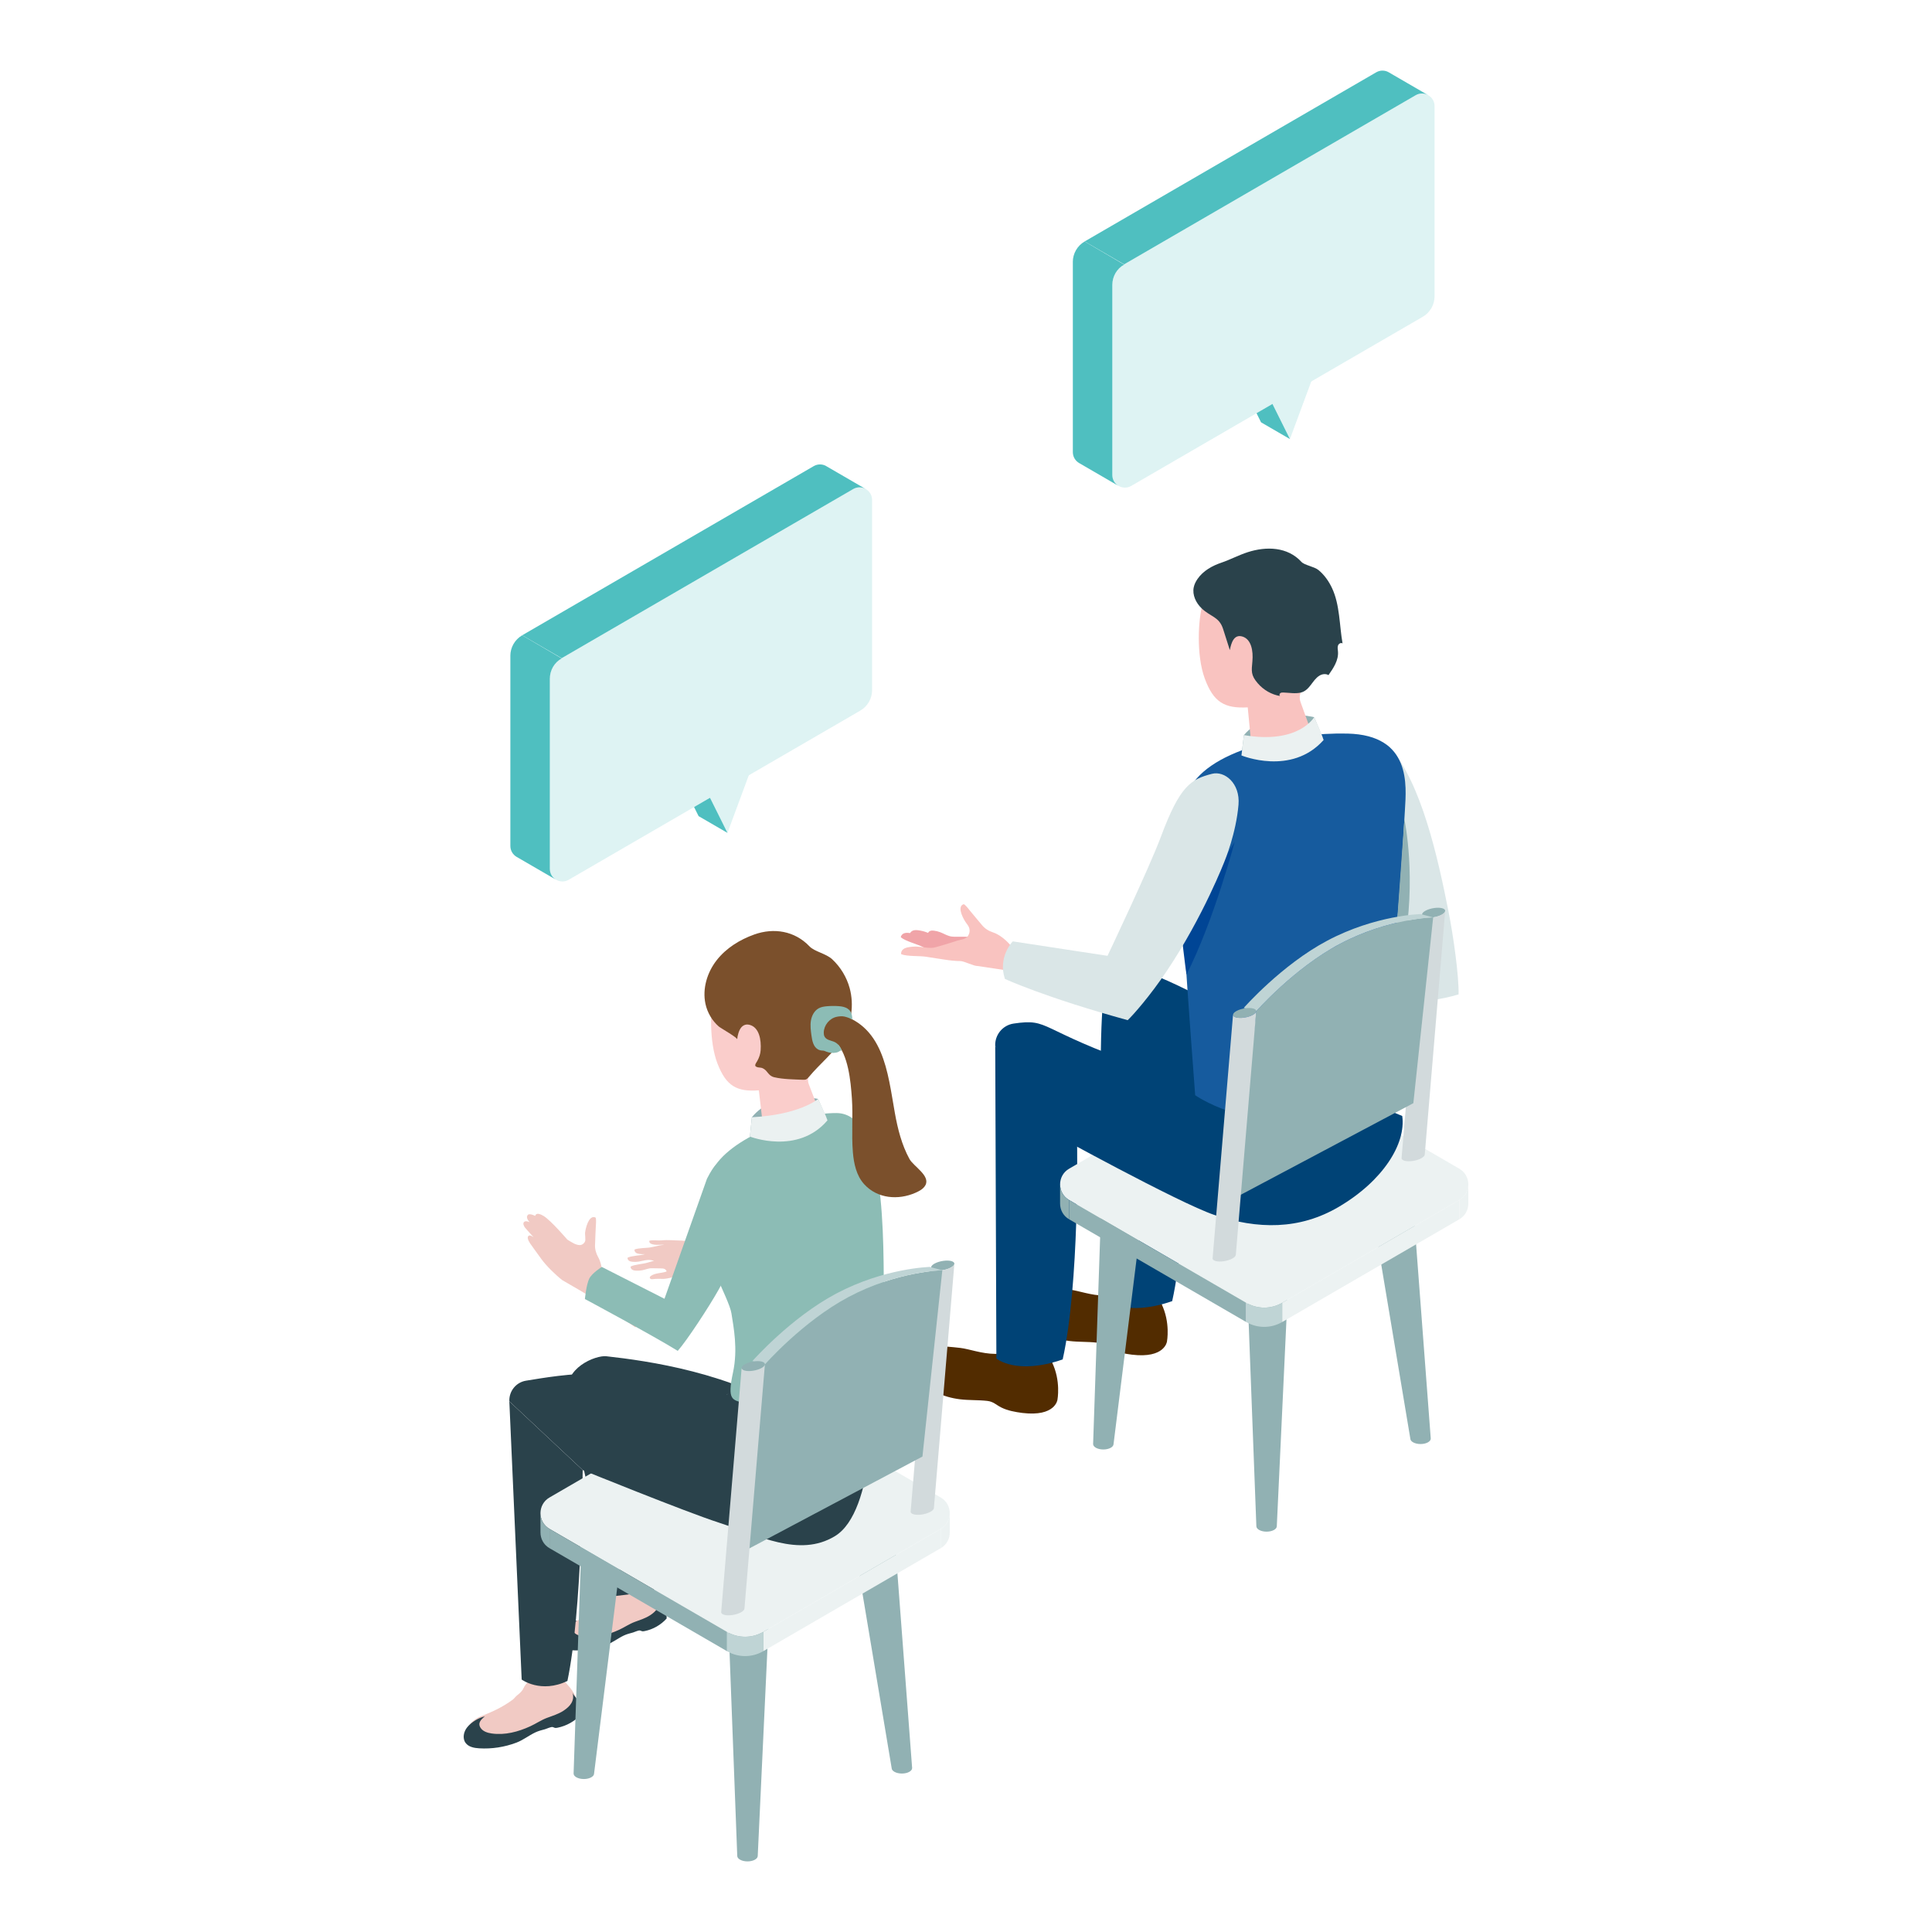 <?xml version="1.0" encoding="UTF-8"?> <svg xmlns="http://www.w3.org/2000/svg" width="300" height="300" viewBox="0 0 300 300" fill="none"><path d="M180.344 202.445C181.774 205.345 181.205 208.316 181.205 208.316C181.205 208.316 180.885 210.972 175.762 210.353C174.652 210.207 173.478 210.003 172.467 209.495C171.667 209.091 171.265 208.591 170.311 208.484C168.906 208.323 167.486 208.401 166.092 208.233C164.783 208.076 163.463 207.711 162.289 207.107C161.943 206.929 161.605 206.728 161.299 206.489C157.969 203.933 157.439 202.717 158.379 201.212C158.98 200.25 160.428 199.593 166.11 200.254C167.529 200.418 169.397 201.166 171.549 201.183C172.272 201.191 172.997 201.051 173.641 200.722C174.431 200.318 175.598 200.157 176.854 200.347C178.604 200.615 179.988 201.487 180.348 202.449L180.344 202.445Z" fill="#522C00"></path><path d="M180.422 203.12C180.603 201.916 179.006 200.675 176.85 200.346C174.694 200.017 172.801 200.725 172.62 201.93C172.438 203.135 174.036 204.375 176.192 204.704C178.348 205.033 180.24 204.325 180.422 203.12Z" fill="#522C00"></path><path d="M183.911 169.519C183.911 169.519 184.637 190.315 182.015 202.041C174.807 204.536 171.719 201.901 171.719 201.901C171.719 201.901 169.986 162.301 171.541 153.345C171.847 151.572 174.077 150.12 175.849 150.388C181.051 151.175 196.552 160.381 196.552 160.381L190.048 170.934L183.911 169.515V169.519Z" fill="#004376"></path><path d="M163.337 211.494C164.768 214.394 164.198 217.364 164.198 217.364C164.198 217.364 163.878 220.021 158.755 219.402C157.645 219.256 156.471 219.052 155.461 218.544C154.66 218.14 154.258 217.64 153.305 217.532C151.899 217.372 150.48 217.45 149.085 217.282C147.776 217.125 146.456 216.76 145.282 216.156C144.937 215.977 144.599 215.777 144.293 215.538C140.963 212.981 140.433 211.766 141.372 210.261C141.973 209.299 143.421 208.641 149.103 209.303C150.522 209.467 152.39 210.214 154.543 210.232C155.265 210.239 155.991 210.1 156.635 209.771C157.425 209.367 158.591 209.206 159.847 209.396C161.598 209.664 162.982 210.536 163.341 211.498L163.337 211.494Z" fill="#522C00"></path><path d="M163.416 212.165C163.597 210.961 162 209.72 159.844 209.391C157.688 209.062 155.795 209.77 155.613 210.975C155.432 212.18 157.029 213.42 159.185 213.749C161.341 214.078 163.234 213.37 163.416 212.165Z" fill="#522C00"></path><path d="M154.539 162.395L154.717 210.951C154.717 210.951 157.805 213.586 165.013 211.09C167.632 199.36 167.251 177.499 167.251 177.499L154.539 162.395Z" fill="#004376"></path><path d="M196.859 193.815C198.706 193.815 200.207 194.513 200.207 195.371L198.261 236.988C198.261 237.456 197.549 237.835 196.674 237.835C195.799 237.835 195.087 237.456 195.087 236.988L193.511 195.371C193.511 194.513 195.009 193.815 196.856 193.815H196.859Z" fill="#91B1B3"></path><path d="M196.859 196.926C198.708 196.926 200.207 196.229 200.207 195.371C200.207 194.512 198.708 193.815 196.859 193.815C195.01 193.815 193.511 194.512 193.511 195.371C193.511 196.229 195.01 196.926 196.859 196.926Z" fill="#B0BEC3"></path><path d="M215.92 183.373C217.766 183.373 219.264 184.07 219.264 184.928L222.167 223.381C222.167 223.85 221.455 224.229 220.58 224.229C219.705 224.229 218.993 223.85 218.993 223.381L212.568 184.928C212.568 184.07 214.066 183.373 215.916 183.373H215.92Z" fill="#91B1B3"></path><path d="M215.92 186.483C217.769 186.483 219.267 185.787 219.267 184.928C219.267 184.069 217.769 183.373 215.92 183.373C214.071 183.373 212.572 184.069 212.572 184.928C212.572 185.787 214.071 186.483 215.92 186.483Z" fill="#B0BEC3"></path><path d="M174.406 183.798C172.559 183.798 171.058 184.495 171.058 185.353L169.738 224.228C169.738 224.696 170.45 225.075 171.325 225.075C172.2 225.075 172.912 224.696 172.912 224.228L177.75 185.353C177.75 184.495 176.252 183.798 174.402 183.798H174.406Z" fill="#91B1B3"></path><path d="M177.754 185.353C177.754 186.211 176.256 186.908 174.406 186.908C172.556 186.908 171.058 186.211 171.058 185.353C171.058 184.495 172.556 183.798 174.406 183.798C176.256 183.798 177.754 184.495 177.754 185.353Z" fill="#B0BEC3"></path><path d="M193.513 202.295L166.008 186.339C164.147 185.26 164.147 182.557 166.008 181.477L193.513 165.522C195.242 164.517 197.37 164.517 199.099 165.522L226.604 181.477C228.464 182.557 228.464 185.26 226.604 186.339L199.099 202.295C197.37 203.299 195.242 203.299 193.513 202.295Z" fill="#ECF2F2"></path><path d="M199.097 202.296L226.602 186.337V189.329L199.097 205.285V202.296Z" fill="#ECF2F2"></path><path d="M193.511 202.296L166.007 186.337V189.329L193.511 205.285V202.296Z" fill="#91B1B3"></path><path d="M226.602 189.329C227.534 188.789 227.996 187.845 228 186.901V183.898C228 184.846 227.537 185.797 226.602 186.34V189.329Z" fill="#ECF2F2"></path><path d="M166.007 189.329C165.075 188.789 164.612 187.845 164.609 186.901V183.898C164.609 184.846 165.071 185.797 166.007 186.34V189.329Z" fill="#91B1B3"></path><path d="M193.511 205.284V202.295C195.24 203.3 197.368 203.3 199.097 202.295V205.284C197.368 206.288 195.24 206.288 193.511 205.284Z" fill="#BFD4D5"></path><path d="M162.637 175.554C162.637 175.554 183.016 186.787 188.577 188.66C195.272 190.92 201.794 190.988 207.888 187.398C214.797 183.33 218.344 177.56 217.74 173.291L186.78 160.368C186.78 160.368 178.405 164.733 177.359 165.559C160.922 159.813 163.142 158.094 157.4 158.938C155.707 159.188 154.472 160.671 154.536 162.391L162.634 175.554H162.637Z" fill="#004376"></path><path d="M204.06 111.364C204.06 111.364 197.069 109.552 193.155 114.146C192.995 115.479 192.771 117.302 192.771 117.302C192.771 117.302 199.581 120.438 205.757 115.494C205.351 114.385 204.06 111.361 204.06 111.361V111.364Z" fill="#91B1B3"></path><path d="M148.552 146.194C147.631 146.172 147.574 146.201 146.652 146.183C145.841 146.165 145.211 146.261 144.439 146.018C143.781 145.811 143.183 145.453 142.539 145.207C142.109 145.042 141.661 144.932 141.205 144.874C140.928 144.839 140.64 144.828 140.38 144.924C140.12 145.024 139.893 145.26 139.882 145.543C140.64 146.172 142.525 146.63 143.393 147.091C145.435 148.185 145.332 148.199 146.545 148.582L148.556 146.194H148.552Z" fill="#F0A4A8"></path><path d="M149.936 145.771C149.015 145.749 148.958 145.778 148.036 145.76C147.225 145.742 146.596 145.839 145.823 145.596C145.165 145.388 144.568 145.031 143.924 144.784C143.493 144.62 143.045 144.509 142.586 144.451C142.308 144.416 142.02 144.405 141.761 144.502C141.501 144.602 141.273 144.838 141.262 145.12C142.02 145.749 143.906 146.207 144.774 146.668C146.816 147.762 146.713 147.776 147.926 148.159L149.936 145.771Z" fill="#F0A4A8"></path><path d="M150.328 145.462C149.666 145.448 149.623 145.47 148.961 145.455C148.378 145.441 147.926 145.512 147.368 145.337C146.894 145.191 146.464 144.93 145.998 144.755C145.688 144.637 145.365 144.554 145.037 144.515C144.838 144.49 144.628 144.479 144.443 144.551C144.255 144.622 144.091 144.794 144.084 144.994C144.628 145.448 145.987 145.777 146.613 146.11C148.083 146.896 148.011 146.907 148.883 147.182L150.331 145.462H150.328Z" fill="#F0A4A8"></path><path d="M156.572 150.718L151.819 150.003C151.178 150.028 149.73 149.227 149.09 149.231C148.456 149.234 147.432 149.131 146.809 149.027C145.838 148.866 144.856 148.752 143.888 148.577C142.889 148.394 140.889 148.548 139.946 148.169C139.868 147.89 140.014 147.586 140.242 147.404C140.466 147.222 140.754 147.143 141.039 147.089C141.505 147 141.985 146.968 142.458 146.993C143.191 147.029 143.913 147.204 144.646 147.186C144.892 147.179 145.137 147.125 145.375 147.057C147.805 146.374 147.439 146.424 148.684 146.053C149.435 145.827 150.132 145.867 150.463 145.034C150.605 144.68 150.595 144.265 150.431 143.922C150.331 143.707 150.182 143.525 150.043 143.336C149.666 142.828 148.592 140.947 149.502 140.458C149.552 140.433 149.609 140.411 149.666 140.418C149.73 140.429 149.78 140.472 149.83 140.515C150.143 140.801 150.417 141.158 150.68 141.487C151.239 142.188 151.833 142.86 152.402 143.55C152.416 143.568 152.43 143.582 152.445 143.6C152.882 144.161 153.487 144.548 154.16 144.769C155.778 145.302 156.995 146.886 156.995 146.886L156.575 150.715L156.572 150.718Z" fill="#F9C3C0"></path><path d="M199.717 148.309L217.915 147.34L208.398 120.696C207.302 118.122 208.889 116.112 211.575 115.462C213.706 114.947 215.154 115.29 215.826 116.059C220.711 121.647 223.241 133.062 224.898 141.402C225.678 145.32 226.542 151.459 226.489 154.412C215.456 157.744 200.898 153.196 200.898 153.196L199.72 148.306L199.717 148.309Z" fill="#DAE6E7"></path><path d="M216.714 168.35C216.714 168.35 211.943 172.075 203.753 173.551C193.236 175.446 185.587 170.066 185.587 170.066C185.587 170.066 184.36 153.964 183.979 147.303C183.687 142.205 182.599 127.719 184.374 123.204C187.035 116.447 200.327 113.705 209.232 113.909C219.204 114.138 218.365 122.028 218.158 125.735C216.878 148.651 215.18 159.78 215.18 159.78L216.714 168.353V168.35Z" fill="#165B9E"></path><path d="M186.763 93.717C187.396 91.608 189.651 88.612 196.294 88.419C202.932 88.222 204.861 92.952 205.149 98.762C205.313 102.065 204.274 104.971 202.367 106.938C201.833 107.488 201.691 108.307 201.951 109.029C202.666 111.003 203.946 114.535 203.946 114.535C204.064 115.725 202.015 117.102 199.371 117.613C196.728 118.12 194.49 117.57 194.376 116.379L193.746 109.841C190.142 110.037 188.417 109.04 187.061 105.322C185.749 101.718 186.037 96.145 186.763 93.721V93.717Z" fill="#F9C3C0"></path><path d="M204.06 111.364C204.06 111.364 201.658 115.604 193.155 114.146L192.771 117.302C192.771 117.302 200.531 120.531 205.529 114.907C205.088 113.541 204.06 111.364 204.06 111.364Z" fill="#EBF1F1"></path><path d="M183.383 144.426L191.715 130.733C191.715 130.733 188.513 142.903 184.237 151.336C184.07 150.357 183.387 144.426 183.387 144.426H183.383Z" fill="#004595"></path><path d="M156.044 152.008C156.044 152.008 162.306 154.897 175.106 158.411C175.95 157.625 178.586 154.636 181.151 150.814C186.897 142.248 190.191 133.622 190.191 133.622C190.191 133.622 191.949 129.382 192.315 124.941C192.586 121.638 190.17 119.643 188.178 120.162C184.933 121.005 183.225 121.985 180.276 129.896C178.451 134.794 171.976 148.419 171.976 148.419L157.261 146.174C157.261 146.174 154.902 148.562 156.044 152.012V152.008Z" fill="#DAE6E7"></path><path d="M216.851 144.373L218.074 127.206C218.074 127.206 220.056 136.508 217.911 147.344C217.544 146.318 216.851 144.373 216.851 144.373Z" fill="#91B1B3"></path><path d="M190.967 100.947C190.622 99.868 190.274 98.791 189.936 97.712C189.32 95.738 188 95.821 186.574 94.448C185.709 93.615 185.119 92.385 185.36 91.205C185.457 90.733 185.677 90.297 185.948 89.904C186.833 88.624 188.221 87.859 189.662 87.369C191.078 86.887 192.341 86.193 193.757 85.739C196.628 84.817 199.926 84.885 202.096 87.258C202.551 87.759 204.081 87.981 204.729 88.513C205.647 89.264 206.344 90.265 206.846 91.338C208.066 93.947 207.973 97.111 208.472 99.914C208.226 99.735 207.856 99.957 207.76 100.25C207.664 100.54 207.735 100.858 207.76 101.162C207.874 102.506 207.063 103.732 206.284 104.833C205.864 104.572 205.305 104.658 204.882 104.916C203.754 105.602 203.398 107.204 201.972 107.547C201.143 107.747 200.154 107.565 199.318 107.536C199.143 107.529 198.951 107.529 198.809 107.629C198.666 107.733 198.624 107.983 198.773 108.076C197.439 107.861 196.204 107.136 195.319 106.117C194.194 104.826 194.337 104.19 194.472 102.685C194.618 101.058 194.305 99.26 192.921 98.841C191.604 98.445 191.192 99.81 190.967 100.947Z" fill="#2A424B"></path><path d="M224.409 141.459C224.374 141.859 223.541 142.299 222.545 142.446C221.549 142.592 220.773 142.385 220.809 141.988C220.845 141.588 221.677 141.148 222.673 141.001C223.669 140.855 224.445 141.062 224.409 141.459Z" fill="#91B1B3"></path><path d="M217.635 179.815L220.805 141.987C220.77 142.388 221.549 142.591 222.541 142.445C223.538 142.298 224.37 141.858 224.406 141.458L221.236 179.286C221.2 179.686 220.368 180.126 219.371 180.272C218.375 180.419 217.6 180.211 217.635 179.815Z" fill="#D2DADC"></path><path d="M219.464 171.3L191.988 185.883L195.065 157.029C195.065 157.029 200.943 150.333 208.065 146.565C215.544 142.604 222.542 142.446 222.542 142.446L219.464 171.3Z" fill="#91B1B3"></path><path d="M222.541 142.447C222.541 142.447 215.543 142.604 208.065 146.565C200.946 150.337 195.065 157.029 195.065 157.029L193.119 156.518C193.119 156.518 198.996 149.822 206.119 146.054C213.597 142.093 220.595 141.936 220.595 141.936L222.541 142.447Z" fill="#BFD4D5"></path><path d="M195.066 157.027C195.031 157.428 194.198 157.867 193.202 158.014C192.206 158.16 191.43 157.953 191.466 157.556C191.501 157.156 192.334 156.716 193.33 156.57C194.326 156.423 195.102 156.63 195.066 157.027Z" fill="#91B1B3"></path><path d="M188.295 195.384L191.465 157.556C191.429 157.957 192.209 158.161 193.201 158.014C194.197 157.867 195.03 157.428 195.066 157.027L191.896 194.855C191.86 195.255 191.027 195.695 190.031 195.842C189.035 195.988 188.26 195.781 188.295 195.384Z" fill="#D2DADC"></path><path d="M109.165 121.7L117.597 116.806L112.961 129.329L109.165 121.7Z" fill="#DEF3F3"></path><path d="M109.166 121.701L104.683 119.102L108.479 126.731L112.962 129.33L109.166 121.701Z" fill="#4FBFC0"></path><path d="M87.214 102.202L132.483 75.94C133.788 75.182 135.418 76.129 135.418 77.641V107.153C135.418 108.473 134.717 109.688 133.582 110.346L88.313 136.608C87.008 137.366 85.378 136.419 85.378 134.906V105.394C85.378 104.075 86.079 102.86 87.214 102.202Z" fill="#DEF3F3"></path><path d="M128.304 72.376C127.734 72.051 127.005 72.005 126.354 72.38L81.085 98.646L87.215 102.203L132.484 75.941C133.135 75.562 133.868 75.608 134.437 75.941L128.304 72.384V72.376Z" fill="#4FBFC0"></path><path d="M79.245 101.837H79.249V131.353C79.249 132.114 79.658 132.729 80.234 133.062L86.368 136.619C85.791 136.29 85.379 135.672 85.379 134.91V105.398C85.379 104.082 86.079 102.863 87.215 102.241L81.085 98.648C79.95 99.306 79.245 100.522 79.245 101.841V101.837Z" fill="#4FBFC0"></path><path d="M196.503 60.548L204.938 55.654L200.299 68.178L196.503 60.548Z" fill="#DEF3F3"></path><path d="M196.504 60.549L192.024 57.946L195.817 65.579L200.3 68.178L196.504 60.549Z" fill="#4FBFC0"></path><path d="M174.552 41.05L219.824 14.784C221.13 14.027 222.759 14.974 222.759 16.486V45.998C222.759 47.314 222.058 48.533 220.923 49.191L175.655 75.453C174.349 76.211 172.719 75.263 172.719 73.751V44.239C172.719 42.92 173.42 41.704 174.555 41.047L174.552 41.05Z" fill="#DEF3F3"></path><path d="M215.645 11.225C215.076 10.9 214.346 10.853 213.695 11.229L168.427 37.491L174.556 41.048L219.825 14.786C220.476 14.407 221.209 14.453 221.778 14.786L215.645 11.229V11.225Z" fill="#4FBFC0"></path><path d="M166.586 40.683H166.59V70.199C166.59 70.96 166.999 71.575 167.575 71.907L173.709 75.465C173.133 75.136 172.72 74.517 172.72 73.756V44.244C172.72 42.928 173.421 41.709 174.556 41.087L168.426 37.494C167.291 38.152 166.586 39.367 166.586 40.687V40.683Z" fill="#4FBFC0"></path><path d="M100.204 245.969C102.086 247.171 102.812 249.133 102.812 249.133C102.812 249.133 103.573 250.824 100.318 252.304C99.606 252.619 98.841 252.923 98.062 252.987C97.443 253.037 97.027 252.887 96.422 253.166C95.533 253.577 94.722 254.138 93.832 254.542C93 254.921 92.089 255.182 91.178 255.25C90.911 255.272 90.637 255.272 90.371 255.243C89.513 255.15 87.542 254.964 87.165 254.01C87.005 253.602 87.172 253.119 87.471 252.801C87.77 252.48 88.175 252.286 88.574 252.108C91.153 250.946 94.053 249.905 95.611 247.371C95.935 246.845 96.568 246.33 97.379 245.991C98.511 245.515 99.642 245.533 100.201 245.973L100.204 245.969Z" fill="#F1CAC4"></path><path d="M100.492 246.336C100.168 245.557 98.777 245.4 97.386 245.983C95.991 246.565 95.123 247.67 95.447 248.446C95.771 249.225 97.162 249.382 98.553 248.8C99.944 248.217 100.816 247.112 100.492 246.336Z" fill="#F1CAC4"></path><path d="M100.972 250.802C100.204 251.303 99.385 251.542 98.546 251.857C97.713 252.168 96.952 252.697 96.137 253.072C94.408 253.866 92.494 254.377 90.584 254.105C89.982 254.02 89.342 253.823 88.997 253.323C88.492 252.586 89.079 252.057 89.602 251.639C88.662 251.85 87.666 252.465 87.051 253.208C86.535 253.834 86.332 254.806 86.812 255.464C87.243 256.057 88.054 256.208 88.783 256.254C90.601 256.365 92.426 256.079 94.13 255.439C95.105 255.074 95.938 254.402 96.874 253.959C97.35 253.734 97.806 253.63 98.304 253.491C98.574 253.415 99.129 253.129 99.389 253.183C99.481 253.201 99.563 253.258 99.656 253.283C99.802 253.326 99.955 253.305 100.104 253.272C101.41 253.012 102.626 252.314 103.516 251.321C103.534 250.681 103.427 250.008 103.121 249.447C102.879 249.004 102.402 248.671 102.246 248.171C102.612 249.34 101.926 250.184 100.972 250.802Z" fill="#2A424B"></path><path d="M124.239 220C113.666 213.086 100.46 211.305 94.148 210.597C92.512 210.415 87.417 212.41 88.239 216.514C91.611 233.37 95.102 247.864 95.102 247.864C95.102 247.864 98.887 247.542 101.587 246.855C100.733 230.428 99.296 226.317 99.296 226.317L120.454 237.274L124.243 220H124.239Z" fill="#2A424B"></path><path d="M86.158 260.072C88.293 261.177 89.26 263.207 89.26 263.207C89.26 263.207 90.239 264.945 86.894 266.85C86.165 267.254 85.372 267.658 84.543 267.801C83.885 267.916 83.426 267.794 82.803 268.155C81.892 268.684 81.074 269.364 80.163 269.882C79.309 270.368 78.359 270.736 77.388 270.897C77.103 270.944 76.812 270.972 76.524 270.969C73.4 270.919 72.55 270.425 72.45 269.103C72.361 267.934 73.706 266.879 74.634 266.518C76.474 265.803 77.986 265.117 79.608 263.93C79.886 263.729 80.039 263.436 80.33 263.225C80.764 262.907 81.142 262.5 81.38 262.017C81.675 261.423 82.305 260.809 83.141 260.365C84.308 259.747 85.521 259.654 86.162 260.072H86.158Z" fill="#F1CAC4"></path><path d="M86.499 260.441C86.079 259.64 84.571 259.604 83.137 260.365C81.704 261.127 80.878 262.393 81.298 263.197C81.718 264.001 83.226 264.033 84.66 263.272C86.097 262.51 86.919 261.245 86.499 260.441Z" fill="#F1CAC4"></path><path d="M79.089 217.601L81.006 260.801C81.006 260.801 83.988 263 88.108 261.019C90.385 250.201 90.477 228.269 90.477 228.269L79.089 217.601Z" fill="#2A424B"></path><path d="M87.534 265.623C86.705 266.159 85.826 266.42 84.923 266.756C84.026 267.092 83.211 267.661 82.329 268.061C80.468 268.916 78.408 269.466 76.352 269.173C75.704 269.08 75.018 268.869 74.644 268.329C74.1 267.536 74.733 266.967 75.295 266.517C74.285 266.746 73.21 267.403 72.549 268.208C71.994 268.884 71.777 269.927 72.293 270.632C72.759 271.272 73.627 271.433 74.413 271.479C76.37 271.597 78.334 271.293 80.169 270.603C81.219 270.21 82.112 269.488 83.119 269.009C83.631 268.766 84.122 268.655 84.656 268.505C84.948 268.422 85.542 268.118 85.823 268.176C85.922 268.197 86.011 268.254 86.111 268.287C86.267 268.333 86.435 268.308 86.591 268.276C87.996 267.993 89.302 267.246 90.263 266.177C90.284 265.487 90.167 264.765 89.836 264.161C89.573 263.685 89.064 263.328 88.893 262.788C89.288 264.047 88.548 264.955 87.523 265.62L87.534 265.623Z" fill="#2A424B"></path><path d="M115.705 221.726C117.558 221.726 119.06 222.423 119.06 223.284L117.42 257.812C117.42 258.28 116.708 258.663 115.829 258.663C114.95 258.663 114.239 258.28 114.239 257.812L112.346 223.284C112.346 222.423 113.848 221.726 115.701 221.726H115.705Z" fill="#617F88"></path><path d="M115.705 224.843C117.558 224.843 119.06 224.145 119.06 223.284C119.06 222.423 117.558 221.726 115.705 221.726C113.852 221.726 112.35 222.423 112.35 223.284C112.35 224.145 113.852 224.843 115.705 224.843Z" fill="#617F88"></path><path d="M116.259 244.899C118.112 244.899 119.614 245.597 119.614 246.458L117.661 288.186C117.661 288.654 116.949 289.037 116.07 289.037C115.192 289.037 114.48 288.654 114.48 288.186L112.9 246.458C112.9 245.597 114.402 244.899 116.255 244.899H116.259Z" fill="#91B1B3"></path><path d="M116.259 248.021C118.112 248.021 119.614 247.323 119.614 246.462C119.614 245.601 118.112 244.903 116.259 244.903C114.406 244.903 112.904 245.601 112.904 246.462C112.904 247.323 114.406 248.021 116.259 248.021Z" fill="#B0BEC3"></path><path d="M135.367 234.432C137.221 234.432 138.722 235.129 138.722 235.99L141.636 274.544C141.636 275.012 140.924 275.394 140.046 275.394C139.167 275.394 138.455 275.012 138.455 274.544L132.012 235.99C132.012 235.129 133.514 234.432 135.367 234.432Z" fill="#91B1B3"></path><path d="M132.012 235.99C132.012 236.852 133.514 237.549 135.367 237.549C137.221 237.549 138.722 236.852 138.722 235.99C138.722 235.129 137.221 234.432 135.367 234.432C133.514 234.432 132.012 235.129 132.012 235.99Z" fill="#B0BEC3"></path><path d="M93.745 234.857C91.892 234.857 90.39 235.555 90.39 236.416L89.067 275.395C89.067 275.863 89.778 276.246 90.657 276.246C91.536 276.246 92.248 275.863 92.248 275.395L97.1 236.416C97.1 235.555 95.599 234.857 93.745 234.857Z" fill="#91B1B3"></path><path d="M93.746 237.975C95.599 237.975 97.1 237.277 97.1 236.416C97.1 235.555 95.599 234.857 93.746 234.857C91.893 234.857 90.391 235.555 90.391 236.416C90.391 237.277 91.893 237.975 93.746 237.975Z" fill="#B0BEC3"></path><path d="M112.901 253.404L85.325 237.405C83.457 236.322 83.457 233.612 85.325 232.529L112.901 216.531C114.633 215.526 116.768 215.526 118.501 216.531L146.077 232.529C147.944 233.612 147.944 236.322 146.077 237.405L118.501 253.404C116.768 254.408 114.633 254.408 112.901 253.404Z" fill="#ECF2F2"></path><path d="M118.505 253.404L146.081 237.405V240.401L118.505 256.403V253.404Z" fill="#ECF2F2"></path><path d="M112.901 253.404L85.325 237.405V240.401L112.901 256.403V253.404Z" fill="#91B1B3"></path><path d="M146.081 240.402C147.013 239.862 147.479 238.915 147.482 237.967V234.957C147.482 235.908 147.02 236.859 146.081 237.402V240.402Z" fill="#ECF2F2"></path><path d="M85.326 240.402C84.393 239.862 83.927 238.915 83.924 237.967V234.957C83.924 235.908 84.386 236.859 85.326 237.402V240.402Z" fill="#91B1B3"></path><path d="M112.902 256.403V253.403C114.635 254.408 116.77 254.408 118.502 253.403V256.403C116.77 257.407 114.635 257.407 112.902 256.403Z" fill="#BFD4D5"></path><path d="M90.481 228.273C90.481 228.273 106.441 234.754 111.574 236.417C117.761 238.419 124.087 241.904 129.651 238.529C135.959 234.708 135.76 216.647 135.159 212.728L114.648 212.367C114.648 212.367 113.858 215.76 112.905 216.529C97.721 211.434 86.958 213.551 81.689 214.391C80.135 214.637 79.017 216.021 79.092 217.597L90.481 228.265V228.273Z" fill="#2A424B"></path><path d="M93.069 202.186L89.978 200.33L87.32 198.786C86.253 197.956 84.815 196.555 84.029 195.457C83.172 194.263 82.521 193.384 82.321 193.083C82.026 192.637 81.774 192.079 82.112 191.875C82.364 191.721 82.88 192.143 82.88 192.143C82.88 192.143 81.66 190.813 81.507 190.606C81.357 190.399 81.119 189.959 81.4 189.726C81.681 189.494 82.243 189.787 82.243 189.787C81.742 189.24 81.756 188.861 81.969 188.64C82.24 188.361 83.108 188.804 83.108 188.804C83.108 188.804 83.182 188.064 84.424 188.822C85.538 189.505 88.096 192.486 88.096 192.486C88.772 192.905 89.416 193.334 90.02 193.337C90.39 193.337 90.757 193.055 90.867 192.697C90.935 192.479 90.828 191.661 90.849 191.432C90.91 190.817 91.372 188.758 92.344 189.008C92.397 189.022 92.45 189.044 92.486 189.087C92.525 189.137 92.536 189.201 92.539 189.262C92.578 189.673 92.539 190.113 92.514 190.524C92.457 191.396 92.443 192.272 92.404 193.144C92.404 193.166 92.404 193.187 92.4 193.209C92.351 193.899 92.532 194.578 92.87 195.182C93.685 196.633 93.521 198.575 93.521 198.575L100.832 201.26L98.673 206.125L93.076 202.182L93.069 202.186Z" fill="#F1CAC4"></path><path d="M107.543 192.787C107.215 192.776 106.134 192.644 105.806 192.636C104.725 192.622 103.771 192.497 102.697 192.608C102.224 192.658 101.292 192.515 100.836 192.662C100.79 192.79 100.847 192.937 100.947 193.03C101.046 193.123 101.178 193.169 101.309 193.205C101.526 193.262 101.747 193.294 101.971 193.301C102.306 193.309 102.64 193.259 102.974 193.284C103.028 193.287 103.07 193.298 103.12 193.309C102.548 193.334 102.423 193.394 101.096 193.677C100.448 193.816 99.139 193.759 98.534 194.027C98.488 194.21 98.591 194.406 98.741 194.521C98.89 194.635 99.082 194.678 99.267 194.706C99.566 194.753 99.868 194.764 100.171 194.739C100.11 194.756 100.054 194.771 99.986 194.789C99.346 194.967 98.04 194.989 97.449 195.296C97.414 195.482 97.531 195.672 97.688 195.775C97.844 195.879 98.036 195.911 98.225 195.929C98.534 195.958 98.847 195.951 99.153 195.904C99.612 195.836 100.061 195.69 100.523 195.65C100.911 195.618 101.224 195.686 101.566 195.768C101.217 195.865 100.868 195.961 100.527 196.069C99.872 196.276 98.52 196.34 97.922 196.676C97.894 196.869 98.019 197.062 98.182 197.162C98.349 197.266 98.549 197.291 98.741 197.305C99.061 197.327 99.385 197.305 99.698 197.252C100.189 197.162 100.719 196.912 101.22 196.934C101.669 196.952 102.103 196.959 102.562 196.955C102.786 196.955 103.021 196.959 103.223 197.059C103.295 197.095 103.554 197.345 103.494 197.427C103.48 197.448 103.455 197.456 103.43 197.466C102.658 197.717 101.772 197.652 101.096 198.103C100.993 198.171 100.89 198.267 100.897 198.392C100.904 198.507 101.007 198.596 101.117 198.621C101.228 198.646 101.345 198.628 101.455 198.614C101.975 198.546 102.498 198.596 103.021 198.582C103.739 198.56 104.59 198.292 105.273 198.071C105.942 197.852 106.767 196.748 107.304 196.287C107.575 196.054 121.507 197.434 121.507 197.434L120.799 192.007C118.621 191.718 109.731 192.855 107.543 192.787Z" fill="#F1CAC4"></path><path d="M125.075 198.921C119.714 198.685 115.911 197.398 115.911 197.398C115.911 197.398 115.37 195.575 115.377 194.22C115.381 193.026 116.306 191.421 116.306 191.421L127.046 190.27L125.079 198.921H125.075Z" fill="#508B82"></path><path d="M127.03 170.643C127.03 170.643 120.37 169.056 116.749 173.485C116.621 174.751 116.443 176.484 116.443 176.484C116.443 176.484 122.957 179.327 128.717 174.525C128.311 173.481 127.03 170.643 127.03 170.643Z" fill="#91B1B3"></path><path d="M110.915 154.16C111.478 152.147 113.559 149.266 119.849 148.955C126.139 148.644 128.053 153.088 128.437 158.593C128.654 161.721 127.722 164.496 125.954 166.394C125.459 166.927 125.339 167.706 125.598 168.385C126.313 170.241 127.591 173.565 127.591 173.565C127.722 174.692 125.808 176.036 123.311 176.568C120.813 177.101 118.686 176.619 118.554 175.492L117.832 169.308C114.416 169.561 112.765 168.65 111.41 165.15C110.097 161.761 110.264 156.47 110.908 154.16H110.915Z" fill="#FACDCB"></path><path d="M128.262 164.4C127.376 165.311 126.458 166.202 125.647 167.178C125.494 167.36 125.334 167.557 125.11 167.632C124.967 167.678 124.818 167.671 124.668 167.667C123.235 167.603 121.612 167.599 120.211 167.271C119.225 167.027 119.229 166.223 118.4 165.862C118.176 165.762 117.916 165.787 117.677 165.733C116.945 165.569 117.382 165.125 117.599 164.732C117.877 164.228 118.072 163.67 118.112 163.095C118.229 161.404 117.87 159.548 116.425 159.144C115.714 158.944 115.169 159.284 114.856 159.924C114.7 160.242 114.604 160.592 114.529 160.936C114.515 161 114.504 161.275 114.458 161.372C114.451 161.386 114.44 161.397 114.433 161.404C114.753 161.25 111.889 159.638 111.615 159.398C110.573 158.49 109.829 157.221 109.541 155.866C109.043 153.517 109.804 151.004 111.277 149.113C112.75 147.222 114.867 145.913 117.119 145.109C120.157 144.022 123.409 144.544 125.697 146.95C126.486 147.779 128.272 148.062 129.233 148.963C130.521 150.168 131.474 151.737 131.937 153.442C132.641 156.034 132.222 158.901 130.852 161.207C130.147 162.394 129.222 163.413 128.262 164.403V164.4Z" fill="#7B502C"></path><path d="M93.45 196.729L103.18 201.673L109.773 183.047C111.993 178.639 112.68 180.616 114.494 181.549C115.935 182.289 116.583 183.183 116.593 183.941C116.654 189.435 114.629 194.83 111.563 200.304C110.122 202.878 106.685 208.133 105.24 209.763C101.501 207.439 90.825 201.712 90.825 201.712C90.825 201.712 91.041 199.453 91.5 198.538C91.931 197.679 93.45 196.725 93.45 196.725V196.729Z" fill="#8CBCB5"></path><path d="M135.859 215.621C135.14 218.199 129.512 218.696 127.373 219.003C123.627 219.543 119.344 218.86 115.679 217.895C113.697 217.373 112.883 217.48 113.818 213.129C114.612 209.443 113.897 206.047 113.58 203.952C113.221 201.582 108.596 193.821 109.51 191.604C110.816 188.44 110.752 186.206 110.332 182.373C112.274 177.136 123.029 172.817 129.882 172.835C137.556 172.856 137.221 191.665 137.236 203.169C137.239 206.655 135.862 215.621 135.862 215.621H135.859Z" fill="#8CBCB5"></path><path d="M138.953 172.816C139.394 175.272 140.017 177.771 141.226 179.973C141.852 181.114 144.517 182.576 143.688 184.056C143.364 184.635 142.731 184.961 142.126 185.225C139.508 186.369 136.256 186.162 134.182 183.874C132.986 182.555 132.584 180.699 132.435 178.919C132.204 176.141 132.474 173.342 132.282 170.56C132.09 167.779 131.716 163.839 129.817 161.805C128.625 160.529 127.774 161.598 126.615 159.964C126.077 159.206 126.259 158.176 127.024 157.647C127.7 157.183 128.785 157.14 129.585 157.311C137.256 158.924 137.821 166.506 138.953 172.813V172.816Z" fill="#7B502C"></path><path d="M131.663 156.653C131.275 156.374 130.763 156.274 130.272 156.238C129.664 156.191 129.048 156.195 128.44 156.245C127.992 156.284 127.533 156.349 127.138 156.563C126.455 156.931 126.053 157.696 125.921 158.465C125.793 159.234 125.896 160.02 126.003 160.792C126.113 161.611 126.298 162.544 127.013 162.948C127.237 163.077 127.479 163.127 127.732 163.134C127.956 163.141 128.084 163.206 128.298 163.295C128.774 163.495 129.312 163.552 129.82 163.452C129.948 163.427 130.08 163.391 130.194 163.327C130.358 163.234 130.532 163.077 130.71 163.141C130.5 162.498 130.048 161.958 129.415 161.726C128.938 161.554 128.312 161.461 128.041 160.971C127.938 160.782 127.91 160.556 127.913 160.338C127.931 159.212 128.785 158.15 129.881 157.9C130.279 157.807 130.756 157.764 131.154 157.857C131.564 157.954 131.962 158.104 132.328 158.308C132.35 157.922 132.293 157.521 132.115 157.178C132.001 156.953 131.845 156.781 131.66 156.653H131.663Z" fill="#8CBCB5"></path><path d="M127.03 170.642C127.03 170.642 124.238 173.095 116.749 173.484L116.443 176.484C116.443 176.484 123.857 179.398 128.489 173.971C128.044 172.684 127.03 170.639 127.03 170.639V170.642Z" fill="#EBF1F1"></path><path d="M148.193 196.249C148.158 196.65 147.322 197.093 146.326 197.24C145.329 197.386 144.547 197.179 144.582 196.779C144.618 196.378 145.454 195.935 146.45 195.788C147.446 195.642 148.229 195.849 148.193 196.249Z" fill="#91B1B3"></path><path d="M141.405 234.711L144.582 196.783C144.546 197.183 145.325 197.391 146.325 197.244C147.321 197.098 148.161 196.654 148.193 196.254L145.016 234.182C144.98 234.582 144.144 235.025 143.148 235.172C142.152 235.318 141.369 235.111 141.405 234.711Z" fill="#D2DADC"></path><path d="M143.237 226.169L115.689 240.791L118.777 211.862C118.777 211.862 124.672 205.152 131.809 201.369C139.309 197.398 146.325 197.24 146.325 197.24L143.237 226.169Z" fill="#91B1B3"></path><path d="M146.326 197.241C146.326 197.241 139.31 197.398 131.81 201.37C124.67 205.149 118.778 211.863 118.778 211.863L116.828 211.351C116.828 211.351 122.724 204.641 129.86 200.859C137.36 196.887 144.376 196.729 144.376 196.729L146.326 197.241Z" fill="#BFD4D5"></path><path d="M118.774 211.862C118.739 212.262 117.903 212.705 116.907 212.852C115.91 212.999 115.128 212.791 115.163 212.391C115.199 211.99 116.035 211.547 117.031 211.401C118.027 211.254 118.81 211.461 118.774 211.862Z" fill="#91B1B3"></path><path d="M111.986 250.319L115.163 212.391C115.128 212.792 115.907 212.999 116.906 212.853C117.906 212.706 118.742 212.263 118.774 211.862L115.597 249.79C115.562 250.19 114.725 250.634 113.729 250.78C112.733 250.927 111.95 250.719 111.986 250.319Z" fill="#D2DADC"></path></svg> 